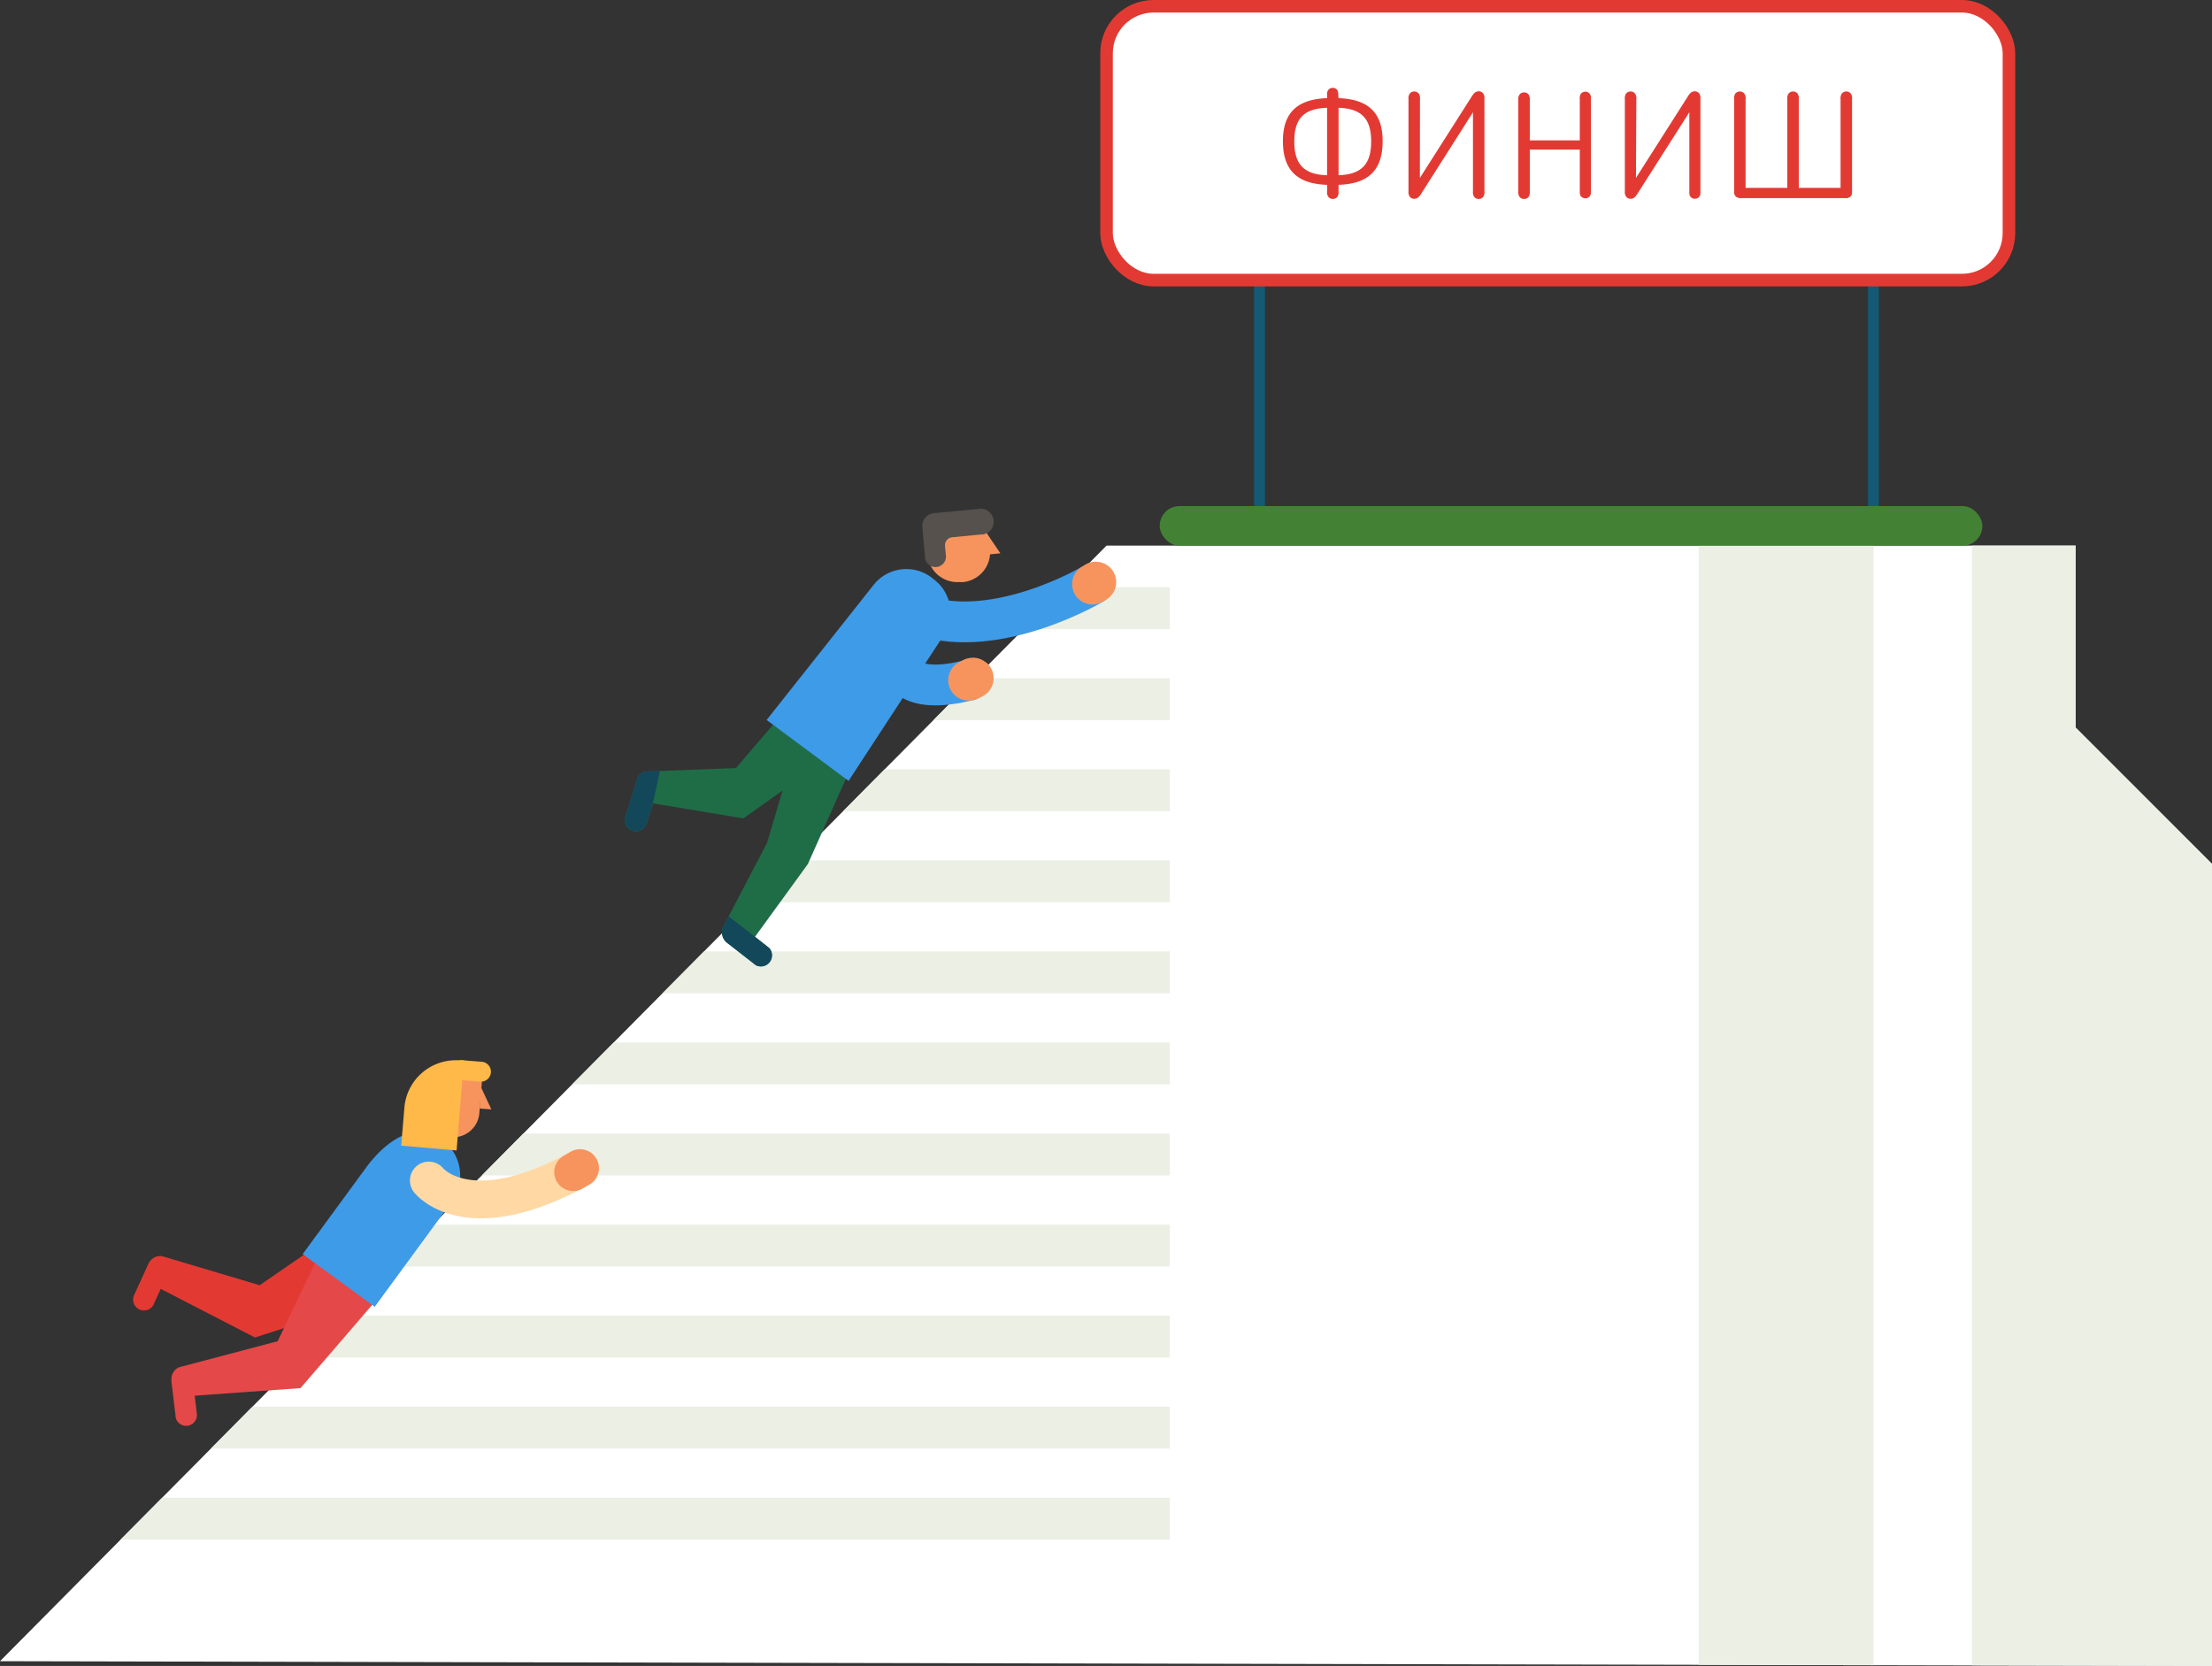 <svg xmlns="http://www.w3.org/2000/svg" xmlns:xlink="http://www.w3.org/1999/xlink" viewBox="0 0 242.92 182.96">
  <rect x="0" y="0" width="242.92" height="182.96" fill="#333333" stroke="none"/>
  <defs>
    <clipPath id="finish-a">
      <polygon points="242.92 182.96 242.92 94.88 227.94 79.9 227.94 59.92 121.52 59.92 0 182.44 242.92 182.96" fill="none"/>
    </clipPath>
  </defs>
  <g>
    <g>
      <g>
        <polygon points="242.92 182.96 242.92 94.88 227.94 79.9 227.94 59.92 121.52 59.92 0 182.44 242.92 182.96" fill="#fff"/>
        <g clip-path="url(#finish-a)">
          <g>
            <rect x="216.56" y="48.25" width="87.59" height="163.6" fill="#ebefe4"/>
            <rect x="186.56" y="48.25" width="19.18" height="163.6" fill="#ebefe4"/>
            <rect x="0.88" y="164.49" width="127.59" height="4.6" fill="#ebefe4"/>
            <rect x="0.88" y="154.49" width="127.59" height="4.6" fill="#ebefe4"/>
            <rect x="0.88" y="144.49" width="127.59" height="4.6" fill="#ebefe4"/>
            <rect x="0.88" y="134.49" width="127.59" height="4.6" fill="#ebefe4"/>
            <rect x="0.88" y="124.49" width="127.59" height="4.6" fill="#ebefe4"/>
            <rect x="0.88" y="114.49" width="127.59" height="4.6" fill="#ebefe4"/>
            <rect x="0.88" y="104.49" width="127.59" height="4.6" fill="#ebefe4"/>
            <rect x="0.88" y="94.49" width="127.59" height="4.6" fill="#ebefe4"/>
            <rect x="0.88" y="84.49" width="127.59" height="4.6" fill="#ebefe4"/>
            <rect x="0.88" y="74.49" width="127.59" height="4.6" fill="#ebefe4"/>
            <rect x="0.88" y="64.49" width="127.59" height="4.6" fill="#ebefe4"/>
          </g>
        </g>
      </g>
      <g>
        <g>
          <g>
            <line x1="138.32" y1="27.34" x2="138.32" y2="58.83" fill="none" stroke="#145a75" stroke-miterlimit="10" stroke-width="1.19"/>
            <line x1="205.74" y1="27.34" x2="205.74" y2="58.83" fill="none" stroke="#145a75" stroke-miterlimit="10" stroke-width="1.19"/>
          </g>
          <rect x="121.52" y="0.69" width="99.1" height="30.07" rx="5.16" ry="5.16" fill="#fff" stroke="#e23a33" stroke-linecap="round" stroke-linejoin="round" stroke-width="1.38"/>
          <g>
            <path d="M147,10.78c3.37.12,4.84,1.69,4.84,4.72s-1.4,4.69-4.84,4.8V21a1,1,0,0,1-.11.59.62.62,0,0,1-.52.26.59.59,0,0,1-.51-.26.88.88,0,0,1-.12-.59v-.7c-3.43-.11-4.85-1.76-4.85-4.8s1.48-4.6,4.85-4.72v-.31a.84.84,0,0,1,.12-.58.63.63,0,0,1,1,0,1.06,1.06,0,0,1,.11.58Zm-1.26,8.46v-7.4c-2.8.08-3.6,1.45-3.6,3.71s.86,3.62,3.56,3.69Zm1.26-7.4v7.4c2.7-.07,3.58-1.42,3.58-3.69S149.74,11.92,147,11.84Z" fill="#e23a33"/>
            <path d="M155.93,19.54l5.73-9c.21-.32.4-.51.72-.51a.62.62,0,0,1,.45.17.83.83,0,0,1,.19.64V21a.88.88,0,0,1-.12.59.58.58,0,0,1-.51.26.6.6,0,0,1-.52-.26,1,1,0,0,1-.11-.59V12.33l-5.72,9c-.21.31-.4.5-.72.5a.58.58,0,0,1-.45-.17.83.83,0,0,1-.19-.64V10.9a.88.88,0,0,1,.12-.59.58.58,0,0,1,.51-.26.6.6,0,0,1,.52.26,1,1,0,0,1,.11.59Z" fill="#e23a33"/>
            <path d="M174.6,21.54a.64.64,0,0,1-.9.1l-.1-.1c-.1-.15-.11-.26-.11-.59V16.43H168V21a1,1,0,0,1-.11.59.6.6,0,0,1-.52.26.58.58,0,0,1-.51-.26.88.88,0,0,1-.12-.59V11a.88.88,0,0,1,.12-.59.58.58,0,0,1,.51-.26.6.6,0,0,1,.52.26A1,1,0,0,1,168,11v4.42h5.49V10.9a.94.94,0,0,1,.11-.59.64.64,0,0,1,.9-.1l.1.1a.94.94,0,0,1,.11.59V21A.82.82,0,0,1,174.6,21.54Z" fill="#e23a33"/>
            <path d="M179.66,19.54l5.73-9c.2-.32.4-.51.72-.51a.66.66,0,0,1,.45.17.86.86,0,0,1,.18.64V21c0,.33,0,.44-.11.59a.64.64,0,0,1-.9.1l-.1-.1c-.1-.15-.11-.26-.11-.59V12.33l-5.73,9c-.2.31-.4.5-.71.5a.58.58,0,0,1-.45-.17.83.83,0,0,1-.19-.64V10.9a1,1,0,0,1,.11-.59.6.6,0,0,1,.52-.26.58.58,0,0,1,.51.26.88.88,0,0,1,.12.59Z" fill="#e23a33"/>
            <path d="M190.61,21.57a.74.74,0,0,1-.17-.59V10.9a1,1,0,0,1,.11-.59.6.6,0,0,1,.52-.26.58.58,0,0,1,.51.26.88.88,0,0,1,.12.59v9.73h4.58V10.9a.88.88,0,0,1,.12-.59.58.58,0,0,1,.51-.26.6.6,0,0,1,.52.26.94.94,0,0,1,.11.59v9.73h4.59V10.9a1,1,0,0,1,.11-.59.6.6,0,0,1,.52-.26.58.58,0,0,1,.51.26.88.88,0,0,1,.12.59V21a.74.74,0,0,1-.17.59.79.79,0,0,1-.59.17H191.2A.8.8,0,0,1,190.61,21.57Z" fill="#e23a33"/>
          </g>
        </g>
        <rect x="127.36" y="55.58" width="90.34" height="4.35" rx="2.17" ry="2.17" fill="#438234"/>
      </g>
    </g>
    <g>
      <path d="M105.47,63.93h.28a3.3,3.3,0,0,0,2.61-1.76,3.49,3.49,0,0,0,.22-.53,3.31,3.31,0,0,0,.14-1.29l-.06-.63a3.29,3.29,0,0,0-3.55-3h-.31a3.3,3.3,0,0,0-3,3.57h0l.06.63a3.29,3.29,0,0,0,3.55,3Z" fill="#f7945e"/>
      <polygon points="108.4 60.91 109.86 60.77 108.15 58.24 108.4 60.91" fill="#f7945e"/>
      <path d="M101.29,57.9a1.41,1.41,0,0,1,1.27-1.54h0l4.88-.46a1.42,1.42,0,1,1,.47,2.8l-.2,0-3.09.3a.88.88,0,0,0-.84.92s0,.05,0,.08l.1,1a1.15,1.15,0,1,1-2.29.25v0Z" fill="#56514c"/>
      <path d="M94.47,82,88.72,94.89l-5.81,8,1.58,1.25A1.22,1.22,0,0,1,83,106l-.47-.37-2.57-2-.12-.09a1.48,1.48,0,0,1-.46-1.68l4.86-9.3L88.72,77.4Z" fill="#1f6d47"/>
      <path d="M82.91,102.87l1.58,1.25A1.22,1.22,0,0,1,83,106l-.47-.37-2.57-2-.12-.09a1.48,1.48,0,0,1-.46-1.68l.64-1.22Z" fill="#13485b"/>
      <path d="M71,84.73l9.82-.38,6.74-7.87,6.08,4.84-12,8.56-9.92-1.65L71,90.47a1.22,1.22,0,0,1-2.32-.77L70,85.47A1.06,1.06,0,0,1,71,84.73Z" fill="#1f6d47"/>
      <path d="M71,84.73l1.48-.06-.78,3.56L71,90.47a1.22,1.22,0,0,1-2.32-.77L70,85.47A1.06,1.06,0,0,1,71,84.73Z" fill="#13485b"/>
      <path d="M120,64.15s-10.41,6.2-18.77,3.44" fill="none" stroke="#3e9be8" stroke-linecap="round" stroke-linejoin="round" stroke-width="4.48"/>
      <path d="M84.19,79.07l9,6.69L103.4,70.13a4.58,4.58,0,0,0-.73-6.41l-.3-.24a4.58,4.58,0,0,0-6.41.73Z" fill="#3e9be8"/>
      <path d="M100.42,66.35s-6.53,11.43,6,8.35" fill="none" stroke="#3e9be8" stroke-linecap="round" stroke-linejoin="round" stroke-width="4.48"/>
      <path d="M120.34,63.93a2.16,2.16,0,0,1-.36.22" fill="none" stroke="#f7945e" stroke-linecap="round" stroke-miterlimit="10" stroke-width="4.48"/>
      <path d="M106.37,74.7c.1.09.41-.31.51-.22" fill="none" stroke="#f7945e" stroke-linecap="round" stroke-miterlimit="10" stroke-width="4.48"/>
    </g>
    <g>
      <path d="M41.1,142.64,28,146.89l-10.35-5.34-.81,1.77a1.19,1.19,0,0,1-2.15-1l.24-.53,1.32-2.89.06-.13a1.44,1.44,0,0,1,1.47-.82l10.73,3.2,6.58-4.52Z" fill="#e23a33"/>
      <path d="M42,142l-9,10.45-11.62.83.23,1.93a1.18,1.18,0,0,1-2.33.4s0-.08,0-.12l-.07-.57-.38-3.16v-.14a1.43,1.43,0,0,1,.83-1.46l10.83-2.86,4.62-9.65Z" fill="#e54848"/>
      <path d="M41.15,143.52,49.59,132a4.9,4.9,0,0,0-1.06-6.85h0c-2.94-2.15-6.19.16-8.34,3.1l-6.95,9.48Z" fill="#3e9be8"/>
      <path d="M47.09,129.65s4.27,5.48,16.61-1.36" fill="none" stroke="#ffd8a4" stroke-linecap="round" stroke-linejoin="round" stroke-width="4.15"/>
      <line x1="63.7" y1="128.29" x2="62.94" y2="128.73" fill="none" stroke="#f7945e" stroke-linecap="round" stroke-miterlimit="10" stroke-width="4.15"/>
      <g>
        <path d="M49.53,124.89h0a2.88,2.88,0,0,0,3.11-2.64l.27-3.3a3.69,3.69,0,0,0,0-.47c-.11-1.38-5.27-1.86-5.65-.57a3.82,3.82,0,0,0-.11.57l-.27,3.29A2.9,2.9,0,0,0,49.53,124.89Z" fill="#f7945e"/>
        <polygon points="52.68 121.74 53.96 121.84 52.75 119.24 52.68 121.74" fill="#f7945e"/>
        <path d="M50.14,126.35l.81-9.89h-.42a5.67,5.67,0,0,0-6.12,5.18h0l-.35,4.18Z" fill="#ffb948"/>
        <path d="M52.74,118.79l-2.14-.18a1.08,1.08,0,0,1-1-1.17h0a1.08,1.08,0,0,1,1.17-1l2.14.17a1.09,1.09,0,0,1,1,1.17h0A1.09,1.09,0,0,1,52.74,118.79Z" fill="#ffb948"/>
      </g>
    </g>
  </g>
</svg>
